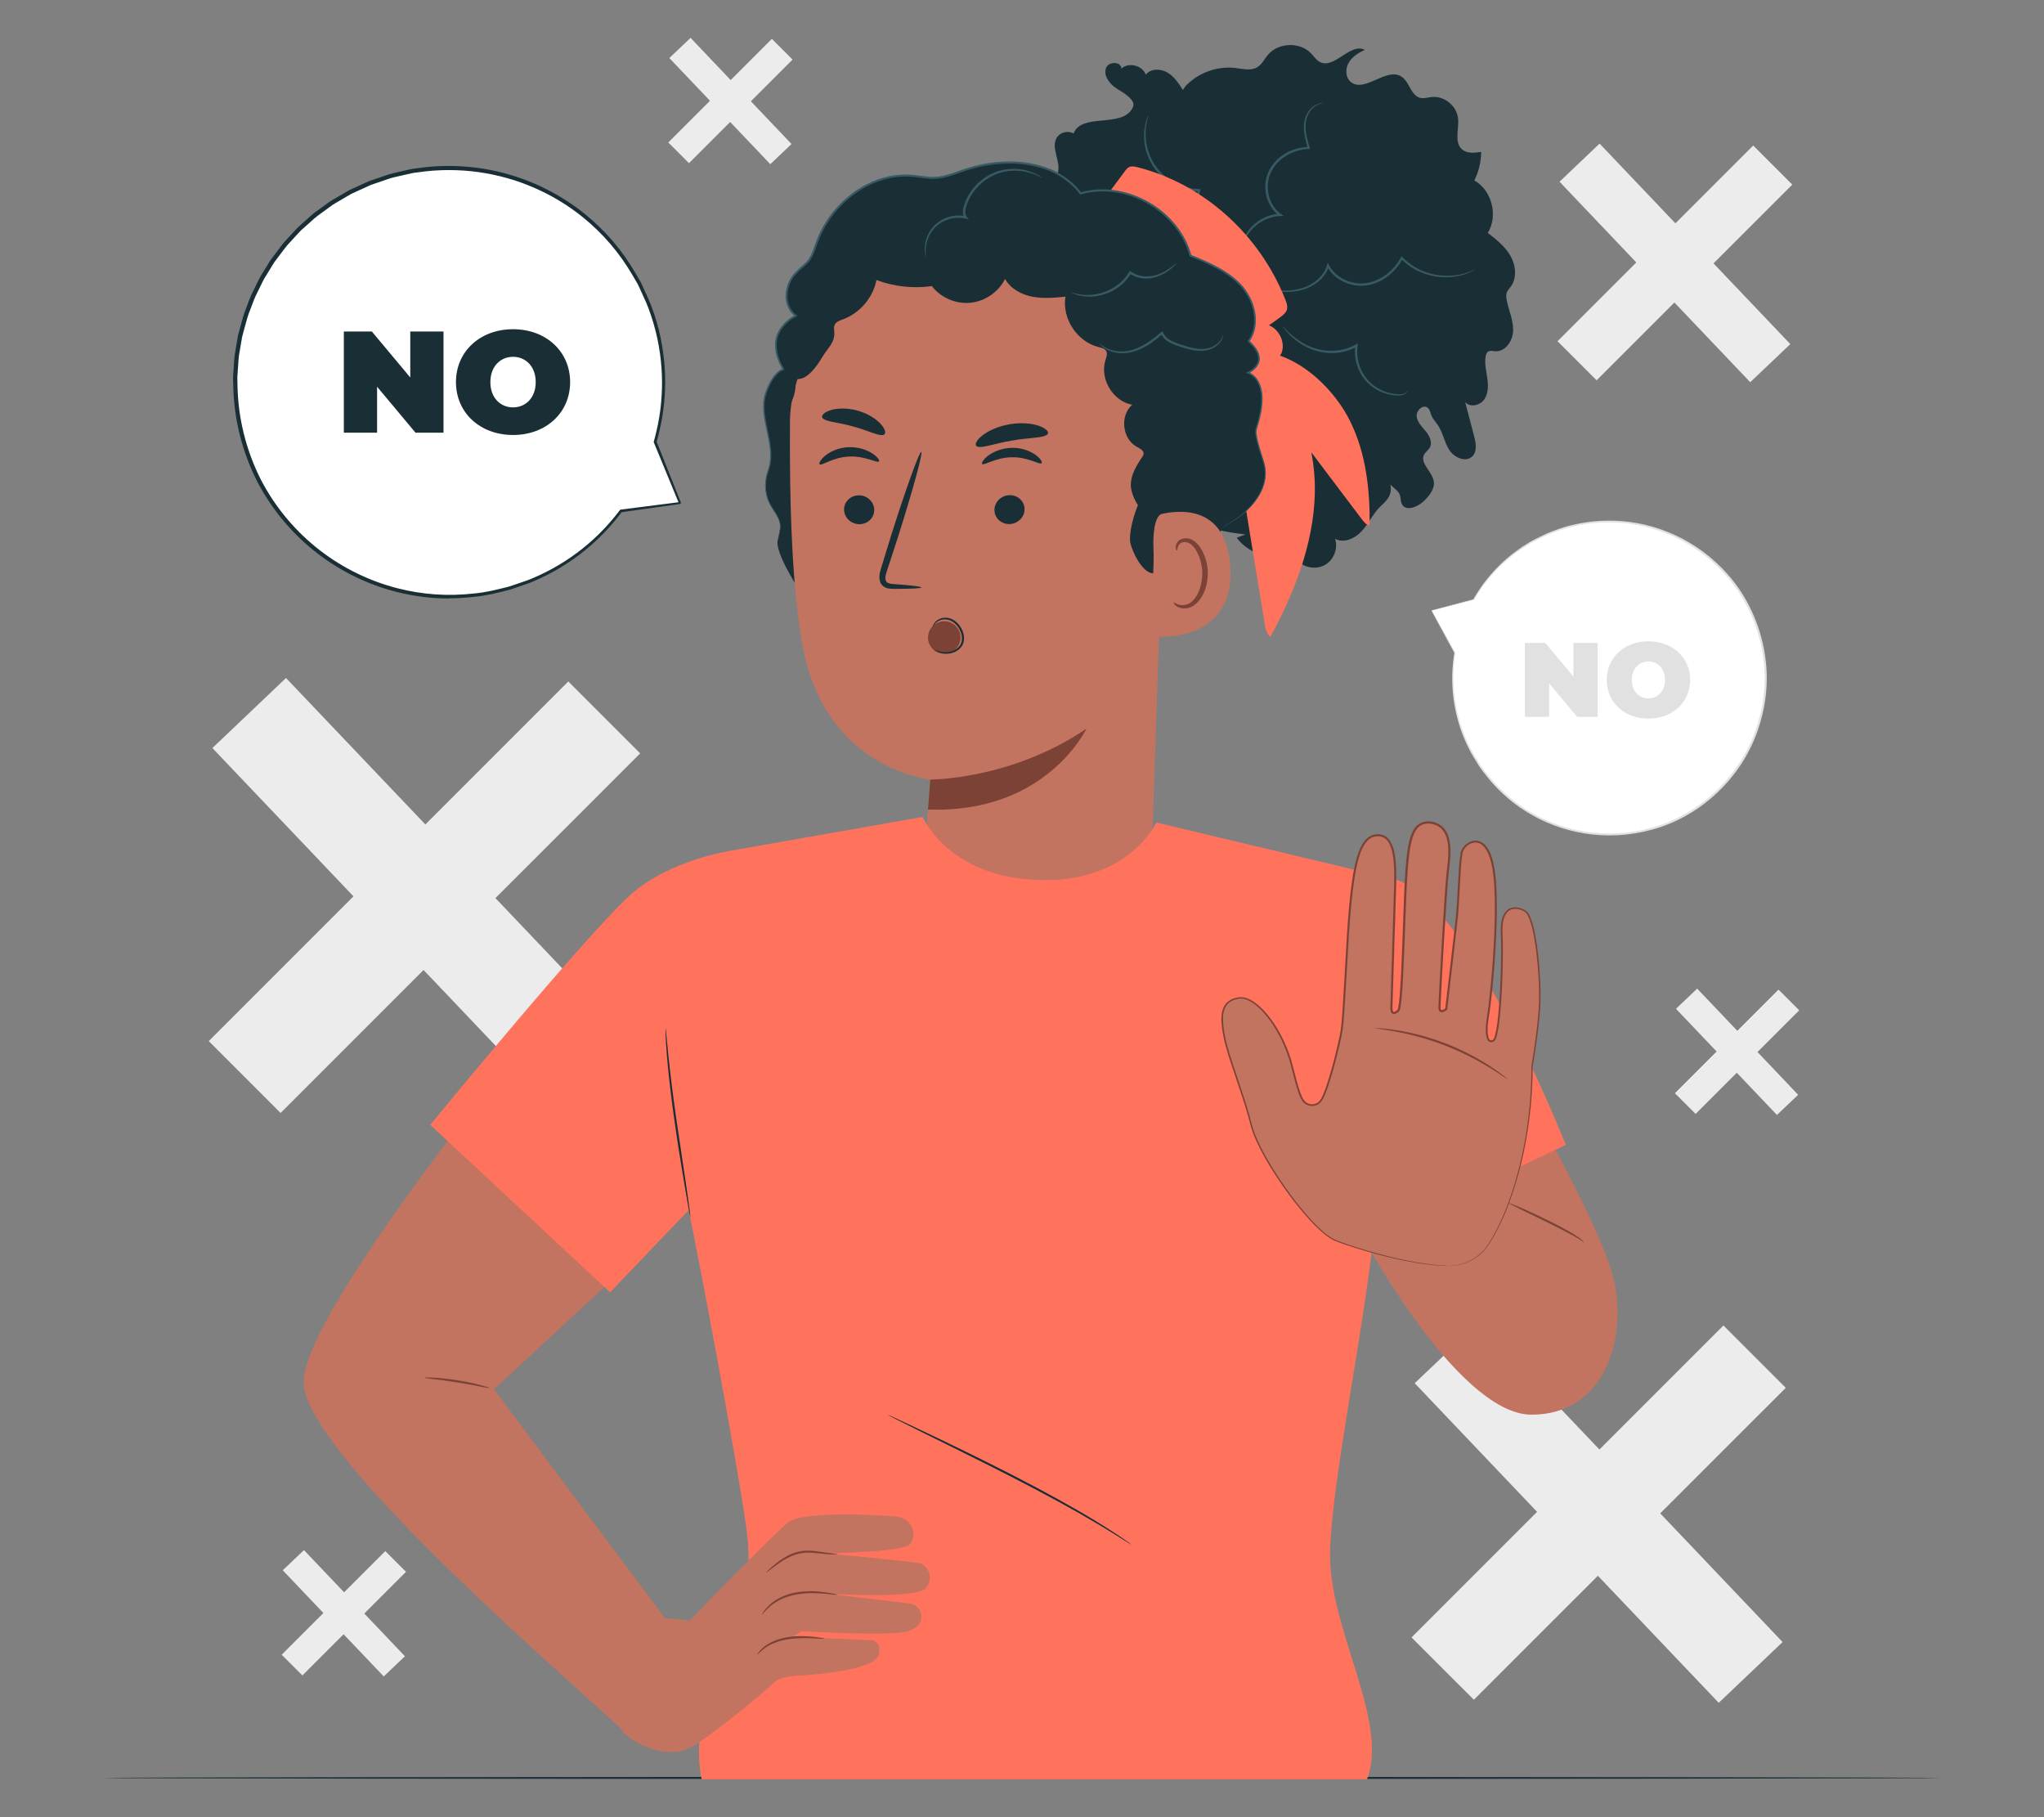<?xml version="1.0" encoding="UTF-8"?>
<svg id="Layer_2" data-name="Layer 2" xmlns="http://www.w3.org/2000/svg" viewBox="0 0 540 480">
  <rect x="0" y="0" width="540" height="480" fill="#808080" stroke="none"/>
  <defs>
    <style>
      .cls-1 {
        fill: #ff735d;
      }

      .cls-1, .cls-2, .cls-3, .cls-4, .cls-5, .cls-6, .cls-7, .cls-8, .cls-9 {
        stroke-width: 0px;
      }

      .cls-2 {
        fill: #375a64;
      }

      .cls-3 {
        fill: #e1e1e1;
      }

      .cls-4 {
        fill: #ececec;
      }

      .cls-5 {
        fill: none;
      }

      .cls-6 {
        fill: #1a2e35;
      }

      .cls-7 {
        fill: #fff;
      }

      .cls-8 {
        fill: #c27460;
      }

      .cls-9 {
        fill: #7c4235;
      }
    </style>
  </defs>
  <g id="Layer_2-2" data-name="Layer 2">
    <g>
      <g>
        <g>
          <g>
            <path class="cls-7" d="M378.19,161.26l11.13-2.87c3.68-6.42,9.13-11.92,16.11-15.71,20.07-10.88,45.17-3.41,56.06,16.69,10.9,20.1,3.46,45.21-16.61,56.09-20.07,10.88-45.17,3.41-56.06-16.69-4.55-8.39-5.89-17.66-4.46-26.39v.02s-6.16-11.14-6.16-11.14Z"/>
            <path class="cls-3" d="M378.19,161.26s.15.25.43.73c.28.5.68,1.2,1.21,2.13,1.06,1.88,2.61,4.64,4.62,8.22h-.21s0-.01,0-.01c.03-.06.1-.09.16-.06.05.02.08.08.07.13-.81,5.15-.92,12.21,1.73,19.96.66,1.92,1.5,3.87,2.53,5.82.5.98,1.14,1.9,1.71,2.88.31.48.57.99.92,1.45.35.46.7.92,1.06,1.39,2.82,3.73,6.48,7.23,10.92,10.01,4.43,2.78,9.64,4.83,15.28,5.73,5.63.91,11.69.67,17.58-.97,11.81-3.13,22.75-12.5,27.39-25.18,2.36-6.41,3.18-13.28,2.23-19.78-.87-6.5-3.28-12.61-6.75-17.76-3.51-5.13-8.07-9.27-13.05-12.21-4.98-2.95-10.37-4.72-15.61-5.41-5.25-.7-10.35-.33-14.94.78-2.32.49-4.46,1.33-6.51,2.12-1.99.95-3.94,1.81-5.66,2.93-6.97,4.34-11.32,9.88-13.89,14.31-.02.03-.04.05-.07.05-3.58.89-6.35,1.58-8.25,2.06-.94.23-1.65.41-2.16.53-.49.12-.75.17-.75.17,0,0,.23-.07.7-.2.49-.13,1.2-.32,2.11-.57,1.9-.51,4.69-1.25,8.28-2.21l-.07.05c2.54-4.48,6.88-10.1,13.89-14.51,1.73-1.14,3.69-2.01,5.7-2.98,2.07-.81,4.23-1.67,6.57-2.17,4.63-1.13,9.78-1.53,15.1-.83,5.31.68,10.76,2.46,15.81,5.44,5.05,2.97,9.67,7.15,13.24,12.34,3.52,5.21,5.97,11.4,6.86,17.99.96,6.59.13,13.55-2.26,20.05-4.71,12.85-15.8,22.35-27.77,25.5-5.97,1.65-12.11,1.89-17.81.96-5.71-.93-10.98-3.01-15.45-5.83-4.49-2.82-8.17-6.37-11.01-10.15-.36-.47-.71-.94-1.06-1.41-.35-.47-.62-.98-.92-1.47-.58-.99-1.22-1.92-1.72-2.91-1.03-1.96-1.87-3.94-2.53-5.88-2.64-7.83-2.48-14.94-1.62-20.11l.23.07v.02c-.04.06-.11.09-.16.06-.02-.01-.04-.03-.06-.05-1.98-3.64-3.5-6.44-4.53-8.36-.5-.93-.88-1.63-1.15-2.13-.25-.48-.37-.71-.37-.71Z"/>
          </g>
          <g>
            <path class="cls-3" d="M422.09,169.84v19.52h-5.41l-7.42-8.87v8.87h-6.41v-19.52h5.41l7.42,8.87v-8.87h6.41Z"/>
            <path class="cls-3" d="M424.48,179.6c0-5.91,4.66-10.21,11.02-10.21s11.02,4.3,11.02,10.21-4.66,10.21-11.02,10.21-11.02-4.29-11.02-10.21ZM439.88,179.6c0-3.04-1.95-4.88-4.38-4.88s-4.38,1.84-4.38,4.88,1.95,4.88,4.38,4.88,4.38-1.84,4.38-4.88Z"/>
          </g>
        </g>
        <polygon class="cls-4" points="471.78 366.59 455.31 350.12 422.55 382.88 390.62 349.32 373.75 365.37 406.08 399.35 372.91 432.52 389.38 448.98 422.14 416.23 454.07 449.79 470.94 433.74 438.61 399.75 471.78 366.59"/>
        <polygon class="cls-4" points="169.13 199 150.14 180.01 112.38 217.78 75.56 179.09 56.11 197.59 93.39 236.77 55.15 275 74.13 293.99 111.9 256.22 148.71 294.92 168.16 276.41 130.89 237.23 169.13 199"/>
        <polygon class="cls-4" points="473.5 48.77 463.17 38.44 442.62 58.99 422.59 37.93 412.01 48 432.29 69.32 411.48 90.13 421.81 100.46 442.36 79.91 462.39 100.96 472.98 90.89 452.69 69.57 473.5 48.77"/>
        <polygon class="cls-4" points="475.33 266.87 469.86 261.4 458.98 272.28 448.37 261.14 442.77 266.47 453.51 277.75 442.49 288.77 447.96 294.24 458.84 283.36 469.45 294.51 475.05 289.18 464.31 277.89 475.33 266.87"/>
        <polygon class="cls-4" points="107.26 415.19 101.79 409.72 90.91 420.6 80.3 409.45 74.7 414.78 85.44 426.07 74.42 437.09 79.89 442.56 90.77 431.68 101.38 442.82 106.98 437.49 96.24 426.21 107.26 415.19"/>
        <polygon class="cls-4" points="209.39 15.74 203.92 10.27 193.04 21.15 182.44 10 176.83 15.33 187.57 26.62 176.56 37.63 182.02 43.1 192.9 32.22 203.51 43.37 209.11 38.04 198.37 26.75 209.39 15.74"/>
        <path class="cls-6" d="M512.83,469.63c0,.16-108.73.28-242.82.28s-242.84-.13-242.84-.28,108.71-.28,242.84-.28,242.82.13,242.82.28Z"/>
        <g>
          <path class="cls-7" d="M179.64,132.89l-15.59,2.08c-6.06,8.12-14.36,14.71-24.47,18.71-29.06,11.5-61.95-2.76-73.47-31.86-11.52-29.1,2.7-62.01,31.76-73.52,29.06-11.5,61.95,2.76,73.47,31.86,4.81,12.15,5.12,24.96,1.75,36.61l.02-.03,6.54,16.15Z"/>
          <g>
            <path class="cls-6" d="M179.64,132.89s-.16-.36-.45-1.06c-.29-.71-.72-1.74-1.28-3.09-1.12-2.72-2.77-6.73-4.92-11.95l.21.02-.02.03c-.03.06-.11.08-.16.04-.05-.03-.07-.09-.05-.14.96-3.46,1.82-7.54,2.08-12.17.31-4.63,0-9.8-1.14-15.26-.59-2.73-1.41-5.52-2.48-8.33-.52-1.41-1.23-2.77-1.86-4.2-.34-.7-.62-1.44-1.01-2.12-.4-.68-.8-1.37-1.21-2.06-3.22-5.55-7.62-10.91-13.22-15.42-5.58-4.51-12.33-8.15-19.86-10.31-7.52-2.17-15.8-2.83-24.1-1.57-1.05.09-2.07.34-3.1.58-1.03.24-2.06.47-3.1.71-1.04.23-2.03.65-3.05.97-1.01.35-2.03.7-3.05,1.04-.98.45-1.97.9-2.95,1.35l-1.48.68-.74.34-.71.41c-.94.55-1.89,1.1-2.84,1.66-.47.28-.96.54-1.42.84l-1.34.98c-.89.65-1.79,1.3-2.69,1.96-.89.67-1.68,1.46-2.53,2.19l-1.25,1.12c-.43.37-.84.75-1.21,1.17-.76.83-1.53,1.66-2.29,2.49-.8.8-1.47,1.72-2.15,2.63-.68.91-1.37,1.82-2.06,2.73-.6.97-1.2,1.95-1.8,2.92l-.9,1.47c-.29.5-.52,1.03-.78,1.54-.52,1.05-1.03,2.1-1.54,3.15-.48,1.06-.84,2.17-1.26,3.25-.91,2.14-1.4,4.41-2.02,6.63-.17.55-.28,1.11-.36,1.68l-.29,1.69c-.16,1.13-.45,2.25-.51,3.38-.08,1.13-.16,2.27-.24,3.39-.03.56-.11,1.13-.09,1.69l.04,1.69c.12,9,2.4,17.71,6.28,25.29,3.94,7.56,9.47,13.94,15.77,18.76,6.3,4.83,13.35,8.12,20.37,9.92,7.03,1.81,14.03,2.14,20.46,1.38,3.23-.28,6.28-1.08,9.21-1.82,1.43-.48,2.84-.96,4.22-1.42,1.38-.46,2.68-1.06,3.96-1.64,5.08-2.37,9.36-5.29,12.86-8.29,3.51-3,6.23-6.1,8.37-8.92.02-.03.05-.04.08-.04,5.03-.64,8.91-1.14,11.56-1.47,1.32-.16,2.32-.29,3.01-.38.68-.08,1.04-.12,1.04-.12,0,0-.33.06-.99.15-.68.1-1.68.24-2.98.42-2.66.37-6.56.91-11.61,1.62l.08-.04c-2.12,2.84-4.84,5.97-8.35,9.01-3.5,3.04-7.8,6-12.9,8.4-1.28.59-2.59,1.19-3.98,1.66-1.39.47-2.81.95-4.25,1.45-2.95.75-6.01,1.57-9.27,1.86-6.47.78-13.53.46-20.63-1.35-7.09-1.8-14.2-5.1-20.57-9.97-6.36-4.85-11.96-11.28-15.94-18.92-3.92-7.65-6.23-16.45-6.36-25.54l-.05-1.71c-.01-.57.07-1.14.09-1.71.08-1.14.16-2.28.24-3.43.07-1.15.35-2.27.52-3.42l.29-1.71c.09-.57.19-1.14.37-1.7.63-2.23,1.12-4.53,2.04-6.69.43-1.09.79-2.21,1.28-3.29.52-1.06,1.04-2.12,1.56-3.18.26-.52.49-1.05.78-1.56l.91-1.48c.61-.99,1.21-1.97,1.82-2.95.69-.92,1.39-1.84,2.08-2.76.69-.92,1.36-1.84,2.17-2.66.77-.84,1.55-1.68,2.32-2.51.37-.43.79-.82,1.22-1.19l1.27-1.13c.86-.74,1.66-1.54,2.55-2.21.91-.66,1.81-1.32,2.72-1.98l1.35-.98c.47-.3.96-.57,1.43-.85.96-.56,1.92-1.12,2.87-1.67l.71-.42.75-.35,1.5-.68c1-.45,1.99-.91,2.98-1.36,1.03-.35,2.06-.7,3.08-1.05,1.03-.32,2.03-.75,3.08-.98,1.05-.24,2.09-.48,3.13-.72,1.04-.24,2.07-.5,3.13-.59,8.38-1.27,16.74-.59,24.32,1.61,7.59,2.19,14.4,5.88,20.02,10.44,5.63,4.56,10.05,9.98,13.29,15.57.41.7.81,1.39,1.21,2.08.4.69.68,1.44,1.01,2.14.62,1.44,1.34,2.81,1.86,4.23,1.07,2.83,1.89,5.65,2.47,8.4,1.13,5.5,1.42,10.71,1.09,15.36-.29,4.66-1.17,8.75-2.16,12.22l-.22-.09.02-.03c.03-.06.11-.08.16-.04.02.01.04.04.05.06,2.1,5.27,3.72,9.32,4.81,12.08.53,1.35.94,2.38,1.22,3.08.27.69.4,1.03.4,1.03Z"/>
            <path class="cls-6" d="M118.65,158.09c-4.7,0-9.37-.59-13.96-1.76-7.41-1.88-14.56-5.35-20.66-10.02-6.63-5.05-12.16-11.63-16.02-19.01-4.06-7.91-6.27-16.78-6.39-25.66l-.05-1.7c0-.38.02-.76.05-1.13.02-.2.03-.4.04-.6l.24-3.43c.04-.76.18-1.51.31-2.24.07-.4.15-.8.2-1.2l.29-1.72c.1-.7.22-1.24.37-1.73.16-.56.31-1.13.46-1.7.44-1.66.9-3.38,1.59-5.02.15-.38.29-.76.43-1.15.26-.71.53-1.44.85-2.14l1.56-3.19c.09-.18.18-.37.27-.55.17-.35.33-.69.52-1.02l2.73-4.44,2.25-2.99c.63-.84,1.28-1.71,2.04-2.47l2.31-2.51c.4-.47.85-.87,1.24-1.21l1.26-1.13c.3-.26.6-.53.89-.8.53-.49,1.09-.99,1.68-1.43l4.08-2.96c.32-.21.63-.39.95-.57.17-.1.34-.19.5-.29l3.59-2.09,5.26-2.4,3.11-1.06c.37-.12.73-.24,1.09-.37.65-.23,1.33-.47,2.02-.62l3.34-.77c.96-.23,1.95-.46,2.96-.54,8.09-1.23,16.54-.67,24.42,1.62,7.3,2.11,14.26,5.73,20.11,10.49,5.37,4.35,9.86,9.61,13.35,15.65l1.21,2.08c.26.46.48.94.68,1.41.11.25.22.51.34.75.23.52.46,1.02.69,1.51.41.89.84,1.82,1.18,2.74,1.06,2.79,1.89,5.63,2.48,8.43,1.08,5.26,1.45,10.45,1.09,15.43-.24,3.95-.94,7.91-2.12,12.11l5.99,15.05c.25.65.38.99.4,1.03,0,0,0,.02,0,.02h0s.01.07,0,.11c0,.03-.02.07-.03.1h0s0,0,0,0c-.02.03-.04.06-.08.08,0,0,0,0,0,0h0s-.06.03-.09.04h0s0,0,0,0c0,0-.02,0-.03,0-.04,0-.37.06-.99.15l-14.43,2.02c-2.52,3.36-5.24,6.28-8.3,8.92-3.9,3.39-8.27,6.23-12.96,8.44l-.14.06c-1.24.57-2.51,1.15-3.87,1.61l-4.25,1.45-.45.11c-2.84.73-5.77,1.48-8.89,1.76-2.25.27-4.51.4-6.76.4ZM118.6,44.92c-2.81,0-5.62.21-8.39.63-.97.08-1.94.31-2.87.53l-3.31.76c-.66.15-1.31.38-1.94.6-.36.13-.72.25-1.09.37l-3.04,1.04-5.16,2.36-3.52,2.06c-.17.1-.34.2-.51.3-.3.17-.6.35-.89.54l-4.02,2.93c-.56.42-1.1.91-1.62,1.39-.29.27-.59.53-.89.79l-1.25,1.11c-.37.32-.8.7-1.18,1.15l-2.3,2.5c-.73.74-1.37,1.58-1.98,2.4l-2.21,2.94-2.68,4.37c-.18.31-.34.64-.49.96-.09.19-.18.37-.27.56l-1.54,3.15c-.3.67-.56,1.38-.82,2.07-.14.39-.29.78-.44,1.16-.67,1.58-1.12,3.26-1.55,4.89-.15.57-.3,1.15-.46,1.72-.15.47-.26.98-.36,1.65l-.29,1.7c-.06.4-.13.8-.2,1.2-.13.7-.26,1.43-.3,2.15l-.24,3.4c-.01.2-.03.4-.04.6-.03.37-.06.71-.05,1.06l.04,1.69c.12,8.71,2.28,17.41,6.25,25.18,3.77,7.24,9.2,13.7,15.7,18.67,5.99,4.6,13,8.01,20.27,9.87,6.66,1.72,13.51,2.18,20.36,1.38,3.05-.27,5.93-1,8.72-1.7l.46-.12,4.2-1.42c1.31-.44,2.57-1.01,3.78-1.56l.15-.07c4.63-2.16,8.94-4.93,12.8-8.25,3.06-2.62,5.78-5.52,8.33-8.88.06-.08.15-.13.25-.15l14.57-1.85c.28-.04.51-.06.68-.08-.08-.18-.18-.42-.31-.73l-6.14-14.9c-.09-.1-.13-.24-.09-.37,1.17-4.22,1.85-8.18,2.07-12.12.33-4.91-.05-10.02-1.14-15.19-.59-2.76-1.42-5.55-2.47-8.29-.33-.9-.74-1.76-1.16-2.68-.23-.5-.47-1-.69-1.51-.12-.24-.23-.5-.34-.75-.2-.45-.41-.92-.66-1.35l-1.21-2.06c-3.44-5.92-7.87-11.09-13.15-15.35-5.76-4.66-12.6-8.21-19.77-10.26-5.04-1.45-10.33-2.19-15.6-2.19ZM108.02,45.37c-.27.06-.53.12-.79.18l-3.34.77c-.66.15-1.32.38-1.96.6-.36.13-.73.26-1.1.37l-3.07,1.05-5.21,2.38-3.56,2.08c-.17.1-.34.2-.51.3-.31.18-.62.36-.91.55l-4.06,2.95c-.56.43-1.11.92-1.64,1.4-.3.27-.59.54-.9.8l-1.26,1.13c-.37.32-.81.71-1.19,1.16l-2.32,2.52c-.74.74-1.38,1.6-1.99,2.42l-2.24,2.97-2.71,4.41c-.18.31-.34.65-.5.98-.09.19-.18.37-.27.56l-1.56,3.18c-.31.68-.57,1.4-.83,2.1-.14.39-.29.78-.44,1.17-.68,1.6-1.13,3.3-1.57,4.95-.15.57-.3,1.15-.47,1.72-.15.48-.26.99-.36,1.67l-.29,1.72c-.06.4-.13.81-.21,1.21-.13.71-.26,1.45-.31,2.17l-.24,3.43c-.01.2-.03.4-.04.61-.03.37-.06.72-.05,1.07l.05,1.7c.11,8.01,1.94,16.02,5.3,23.31-3.36-7.29-5.18-15.3-5.28-23.3l-.04-1.69c0-.38.02-.76.05-1.12.02-.2.03-.39.04-.59l.24-3.4c.04-.75.18-1.49.31-2.21.07-.4.15-.79.2-1.19l.29-1.7c.1-.69.22-1.22.37-1.72.16-.56.31-1.13.46-1.7.43-1.64.89-3.34,1.57-4.95.15-.37.29-.76.43-1.14.26-.7.52-1.42.84-2.11l1.55-3.16c.09-.18.18-.37.27-.55.16-.34.33-.68.52-1.01l2.7-4.4,2.22-2.95c.62-.83,1.27-1.7,2.02-2.45l2.28-2.48c.4-.46.84-.87,1.23-1.2l1.25-1.11c.3-.26.59-.52.88-.79.53-.48,1.08-.98,1.66-1.42l4.03-2.94c.31-.2.62-.38.93-.56.17-.1.34-.2.51-.3l3.55-2.07,5.21-2.38,3.08-1.05c.37-.11.72-.24,1.07-.37.65-.23,1.32-.46,2-.62l3.31-.76c.27-.06.54-.13.81-.19Z"/>
          </g>
          <g>
            <path class="cls-6" d="M117.17,87.57v26.72h-7.4l-10.15-12.14v12.14h-8.78v-26.72h7.4l10.15,12.14v-12.14h8.78Z"/>
            <path class="cls-6" d="M120.46,100.93c0-8.09,6.37-13.97,15.08-13.97s15.08,5.88,15.08,13.97-6.37,13.97-15.08,13.97-15.08-5.88-15.08-13.97ZM141.53,100.93c0-4.16-2.67-6.68-5.99-6.68s-5.99,2.52-5.99,6.68,2.67,6.68,5.99,6.68,5.99-2.52,5.99-6.68Z"/>
          </g>
        </g>
        <g>
          <g>
            <path class="cls-8" d="M177.45,235.41s-9.6,3.1-15.16,10.33c-5.56,7.23-83.72,100.03-82.05,120.05,1.67,20.02,74.67,81.77,84.83,91.83l12.2-28.06-46.77-62.6,54.04-50.05,10.01-48.38-17.09-33.13Z"/>
            <path class="cls-9" d="M112.14,363.91c0-.07.98-.09,2.57,0,1.58.09,3.76.3,6.15.68,2.39.38,4.52.86,6.05,1.26,1.53.41,2.46.73,2.44.8-.02.08-.98-.11-2.53-.41-1.55-.31-3.68-.72-6.05-1.09-2.37-.38-4.53-.65-6.09-.84-1.56-.19-2.53-.31-2.53-.39Z"/>
          </g>
          <g>
            <g>
              <path class="cls-6" d="M313.18,22.77c3.32-3.55,8.38-5.39,13.2-4.81,1.96.24,4.11.81,5.8-.22,1.21-.74,1.84-2.11,2.74-3.2,2.76-3.35,8.54-3.55,11.51-.38.73.78,1.33,1.73,2.28,2.22,3.84,1.98,8.02-5.22,11.84-3.21-1.67.77-3.31,1.79-4.24,3.38-.92,1.59-.89,3.85.5,5.05,3.6,3.12,9.43-3.95,13.43-1.37,2.16,1.39,2.48,5.04,4.98,5.63.97.23,1.96-.12,2.95-.23,3.31-.39,6.68,2.3,7.03,5.62.31,2.83-1.1,6.31,1.04,8.19,1.32,1.17,3.33.96,5.07.69-.02,2.6-.64,5.2-1.81,7.53,4.64,2.62,6.36,9.34,3.55,13.86,2.26,1.75,4.57,3.58,5.99,6.05,1.42,2.48,1.78,5.79.11,8.11-.38.53-.86,1-1.08,1.61-.24.66-.14,1.39,0,2.08.56,2.65,1.74,5.22,1.68,7.93-.06,2.71-2.06,5.7-4.76,5.48-.63-.05-1.33-.26-1.85.09-.4.26-.56.76-.64,1.23-.34,1.92.15,3.88.43,5.81.28,1.93.29,4.06-.84,5.64-1.13,1.59-3.79,2.15-5.01.64.79,3.01,1.58,6.03,2.37,9.04.47,1.79.85,3.96-.45,5.28-1.7,1.73-4.8.39-6.11-1.65-1.31-2.04-1.68-4.59-3.04-6.6-.56-.82-1.28-1.55-1.66-2.46-.3-.72-.4-1.59-1.01-2.09-1.22-.99-3.08.71-2.91,2.28.17,1.57,1.43,2.75,2.43,3.97s1.81,2.95,1.01,4.31c-.38.66-1.08,1.09-1.45,1.75-1.27,2.31,2.12,4.52,2.53,7.12.3,1.92-1.08,3.67-2.45,5.05-1.67,1.69-4.92,3.06-5.99.94-.37-.74-.25-1.63-.53-2.4-.33-.91-1.16-1.51-1.88-2.15-1.79-1.6-3.09-3.73-3.69-6.05,2.01,2.46,4.14,5.71,2.74,8.57-.59,1.19-1.69,2.03-2.61,2.99-1.8,1.89-2.91,4.34-4.68,6.26-1.77,1.91-4.69,3.23-6.98,1.97.81,2.5-.31,5.48-2.56,6.83-2.25,1.35-5.4.94-7.23-.94-.5-.52-.94-1.15-1.61-1.41-.72-.28-1.53-.07-2.29.07-4.57.86-9.56-1.1-12.31-4.85.78-.28,1.55-.56,2.33-.84-4.58-.57-9.35-1.2-13.18-3.79-3.82-2.58-6.32-7.76-4.37-11.94.85-1.81,2.48-3.67,1.72-5.53-.52-1.28-1.97-1.86-3.27-2.31-5.45-1.88-10.91-3.76-16.36-5.65-2.65-.91-5.44-1.92-7.21-4.09-1.77-2.17-1.95-5.89.37-7.45-1.27-2.51-3.27-4.65-5.7-6.09-2.72-1.61-5.89-2.33-8.69-3.81-2.79-1.49-5.35-4.19-5.17-7.35.18-3.16,4.52-5.63,6.71-3.34-.46-4.76-8.94-5-9.7-9.72-.61-3.83,4.28-5.86,6.79-8.82-.52-1.33-1.89-2.17-2.46-3.49-1.18-2.75,1.67-5.53,4.37-6.84,2.7-1.31,5.99-2.63,6.63-5.56.65-3-1.94-6.37-.36-9,.87-1.46,2.99-2,4.45-1.14,2.14-5.5,12.5-1.43,15.47-6.53.24-.4.41-.87.34-1.33-.05-.4-.28-.76-.53-1.07-1.2-1.5-3.05-2.29-4.57-3.45-1.52-1.16-2.81-3.12-2.13-4.92.67-1.79,4.07-1.76,4.04.16,1.93-1.75,5.55-.87,6.46,1.58,1.31-1.61,3.91-1.61,5.7-.56,1.8,1.05,2.98,2.87,4.1,4.62"/>
              <path class="cls-2" d="M349.58,27.28s-.36.03-1,.23c-.62.2-1.51.67-2.28,1.65-.77.96-1.38,2.39-1.38,4.13-.04,1.73.47,3.65,1.1,5.73l.1.34h-.36c-2.38.06-5.02.88-7.2,2.63-2.18,1.72-3.75,4.54-3.62,7.62.05,2.8,1.4,5.45,3.45,6.89l.74.52-.91.04c-3.27.15-6.12,1.85-7.84,3.95-1.77,2.12-2.35,4.63-2.36,6.64-.01,2.04.52,3.62.96,4.64.46,1.02.82,1.52.77,1.55-.02.01-.11-.11-.29-.35-.18-.24-.41-.61-.67-1.12-.51-1.01-1.11-2.62-1.16-4.72-.05-2.08.51-4.72,2.34-6.98,1.78-2.23,4.75-4.06,8.22-4.23l-.16.56c-2.24-1.55-3.68-4.4-3.74-7.38-.06-1.62.3-3.23,1.01-4.63.7-1.4,1.72-2.57,2.86-3.49,2.31-1.83,5.08-2.66,7.58-2.68l-.25.34c-.6-2.09-1.09-4.08-1.02-5.89.03-1.81.74-3.34,1.58-4.31.84-1,1.81-1.45,2.47-1.61.33-.08.6-.11.77-.1.18,0,.27,0,.27.02Z"/>
              <path class="cls-2" d="M389.77,71.14s-.11.09-.33.22c-.23.12-.56.34-1.03.54-.92.42-2.34.93-4.21,1.19-1.86.25-4.19.25-6.69-.45-2.5-.65-5.18-2.04-7.39-4.29l.48-.06c-1.7,3.21-4.94,6.25-9.18,7.03-4.48.82-9.07-1.47-10.84-5.05l.55-.05c-.45,1.5-1.33,2.76-2.36,3.73-1.03.97-2.2,1.66-3.37,2.15-2.35.96-4.61,1.06-6.41,1.02-1.81-.06-3.23-.29-4.19-.45-.96-.17-1.48-.29-1.47-.32,0-.03.53.02,1.5.13.97.1,2.38.27,4.17.28,1.77,0,3.97-.16,6.21-1.11,2.19-.94,4.52-2.78,5.35-5.58l.21-.72.34.67c1.65,3.3,5.99,5.46,10.2,4.69,3.99-.73,7.11-3.62,8.77-6.69l.19-.36.28.3c2.1,2.18,4.67,3.56,7.09,4.22,2.42.71,4.69.76,6.51.57,3.69-.42,5.57-1.73,5.62-1.59Z"/>
              <path class="cls-2" d="M371.8,103.36s-.02.17-.23.4c-.2.23-.6.48-1.17.6-1.13.21-2.79.12-4.72-.53-1.9-.65-4.06-1.99-5.62-4.21-1.55-2.19-2.45-5.23-2.01-8.33v-.07s.48.32.48.32c-2.71,1.55-5.78,1.94-8.42,1.62-2.67-.31-4.91-1.34-6.58-2.43-1.68-1.1-2.83-2.26-3.56-3.1-.73-.85-1.05-1.37-1.02-1.39.1-.11,1.49,2.02,4.82,4.11,1.66,1.02,3.84,1.97,6.4,2.23,2.54.28,5.47-.12,8.03-1.59l.55-.32-.08.64v.06c-.42,2.92.4,5.81,1.85,7.91,1.45,2.12,3.48,3.44,5.29,4.12,1.82.68,3.46.83,4.52.71,1.1-.14,1.41-.8,1.44-.75Z"/>
              <path class="cls-2" d="M303.36,30.49c.16.02-1.03,2.46-.61,6.55.22,2.01.91,4.4,2.42,6.62,1.5,2.2,3.85,4.17,6.73,5.3,1.62.63,3.3.95,4.9.99h.39s-.1.39-.1.39c-.62,2.42-.67,4.79-.41,6.87.28,2.09.85,3.89,1.49,5.31.32.71.64,1.35.97,1.84.33.49.77.79,1.16.8.4.02.7-.15.84-.3.14-.16.16-.28.19-.28.01,0,.03.14-.1.34-.13.2-.45.44-.93.45-.49.03-1.03-.32-1.41-.83-.38-.52-.72-1.14-1.08-1.86-.71-1.43-1.34-3.26-1.66-5.4-.31-2.14-.28-4.59.34-7.1l.3.39c-1.68-.03-3.44-.36-5.12-1.02-3-1.18-5.44-3.24-6.99-5.56-1.54-2.34-2.21-4.83-2.38-6.91-.18-2.09.13-3.79.42-4.91.16-.56.31-.99.43-1.27.12-.28.19-.43.21-.42Z"/>
            </g>
            <path class="cls-1" d="M356.76,111.39c-3.63-7.38-10.68-14.66-18.59-17.45.16-.25.31-.5.42-.77.31-.77.36-1.63.25-2.46-.23-1.67-1.15-3.24-2.53-4.21-.34-.24-.7-.43-1.08-.59,1.12-.74,2.22-1.51,3.28-2.34.62-.48,1.26-1.03,1.48-1.8.24-.83-.06-1.7-.37-2.5-6.75-17.31-21.77-30.77-39.2-35.12-.7-.17-1.46-.33-2.12-.01-.49.23-.83.69-1.16,1.14-1.26,1.69-2.52,3.38-3.77,5.07l34.56,36.73c-.45.69-.79,1.47-1.04,2.25-.33,1.04-.53,2.15-.37,3.23.32,2.12,2.11,3.85,4.19,4.37-2.31,8.12-3.31,16.62-2.91,25.05.28,5.97,1.25,11.87,2.22,17.77,1.38,8.39,2.75,16.78,4.13,25.17.2,1.21.48,2.56,1.5,3.26,6.33-11.68,11.35-24.44,11.71-37.72.1-3.54-.22-7.27-.91-10.99.84,1.14,1.69,2.28,2.55,3.41,3.61,4.78,7.23,9.56,10.84,14.35.52.69,1.14,1.44,2,1.54.11-9.37-.95-18.97-5.09-27.38Z"/>
            <path class="cls-6" d="M203.49,122.21c.92-6.08-3.19-12.74-1.12-18.53,2.03-5.67,4.57-6.14,4.57-6.14-5.94-10.01,3.3-14.13,3.3-14.13,0,0-3.47-2.34-2.16-7.42,1.04-4.05,4.33-5.39,5.66-7.27,1.01-1.44,1.49-3.17,2.1-4.81,3.79-10.31,14.25-18.45,25.19-17.47,1.99.18,3.96.64,5.96.56,2.72-.11,5.29-1.21,7.86-2.09,10.55-3.59,23.96-2.74,30.64,6.18,11.89-3.44,25.84,4.46,29.01,16.43,4.89,2,9.96,4.13,13.48,8.06,3.52,3.94,4.99,10.26,1.89,14.54,6.26,5.62-.18,8.33-.18,8.33,0,0,6.54,1.67,2.2,14.82-.3.9-.09,2.59,1.89,8.58,2.14,6.45-2.67,12.59-8.51,16.07-.87.52-1.87.93-2.46,1.76-.69.97-.65,2.26-.71,3.45-.36,7.17-5.8,13.8-12.76,15.54l-92.92,3.31c-3.19-1.82-11.58-15.34-11-18.97.23-1.48.84-2.94.68-4.43-.2-1.97-1.66-3.54-2.6-5.28-1.22-2.26-1.57-4.97-.99-7.46.29-1.22.79-2.39.98-3.63Z"/>
            <g>
              <path class="cls-8" d="M305.89,114.38c-.46-16.45-11.61-34.88-28.3-42.19-10.52-4.61-18.55-4.28-23.99-4.67-12.19-.87-21.7,5.57-21.7,5.57-5.07,1.43-23.06,19.45-23.2,38.13-.16,20.76.47,46.1,3.77,61.4,6.65,30.76,33.3,33.29,33.3,33.29,0-.05-1.79,23.42-1.79,23.42l34.12,21.33,26.22-26.4,2.52-75.39-.95-34.49Z"/>
              <path class="cls-9" d="M245.77,205.91s21.26.14,41.25-13.43c0,0-10.64,22.53-41.86,21.35l.61-7.91Z"/>
            </g>
            <path class="cls-6" d="M243.41,155.17c0-.24-2.68-.56-7.03-.87-1.1-.05-2.15-.21-2.37-.95-.3-.78.09-1.98.55-3.28.88-2.7,1.8-5.54,2.77-8.51,3.83-12.1,6.55-22.04,6.06-22.18-.49-.15-4,9.54-7.83,21.64-.92,2.98-1.8,5.83-2.63,8.55-.35,1.27-.98,2.71-.33,4.32.34.8,1.18,1.35,1.89,1.5.71.18,1.33.15,1.87.16,4.35,0,7.05-.14,7.05-.38Z"/>
            <g>
              <path class="cls-6" d="M223,134.61c.02,2.11,1.82,3.83,4.02,3.85,2.2.02,3.96-1.67,3.94-3.77-.02-2.11-1.82-3.83-4.02-3.85-2.2-.02-3.97,1.67-3.95,3.78Z"/>
              <path class="cls-6" d="M216.54,122.65c.52.5,3.43-1.87,7.72-2.05,4.28-.24,7.52,1.82,7.96,1.28.22-.24-.33-1.16-1.74-2.09-1.39-.93-3.74-1.79-6.4-1.66-2.67.13-4.87,1.22-6.12,2.28-1.27,1.07-1.68,2.03-1.42,2.25Z"/>
              <path class="cls-6" d="M217.22,110.26c.56,1.19,4.17,1.22,8.16,2.39,4.03,1.04,7.17,2.85,8.24,2.11.48-.37.24-1.46-.97-2.79-1.19-1.32-3.4-2.77-6.16-3.53-2.76-.75-5.39-.63-7.06-.09-1.7.53-2.45,1.35-2.22,1.92Z"/>
            </g>
            <g>
              <path class="cls-6" d="M270.67,134.33c.11,2.1-1.58,3.93-3.77,4.09-2.19.16-4.06-1.42-4.17-3.52-.11-2.1,1.58-3.93,3.77-4.09,2.2-.16,4.07,1.42,4.18,3.52Z"/>
              <path class="cls-6" d="M275.17,122.34c-.48.53-3.54-1.65-7.83-1.56-4.28.03-7.39,2.29-7.87,1.77-.23-.23.25-1.18,1.61-2.2,1.33-1.02,3.62-2.02,6.29-2.06,2.67-.03,4.94.91,6.25,1.89,1.34.99,1.8,1.92,1.56,2.16Z"/>
              <path class="cls-6" d="M276.79,114.63c-.79,1.14-4.8.89-9.39,1.74-4.62.72-8.35,2.29-9.43,1.46-.49-.41-.06-1.49,1.46-2.72,1.5-1.23,4.15-2.51,7.32-3.05,3.17-.53,6.07-.2,7.85.47,1.81.67,2.54,1.55,2.2,2.1Z"/>
            </g>
            <path class="cls-6" d="M212.95,83.97c2.36-4.8,2.65-7.27,6.53-10.94,3.25-3.07,7.18-5.31,11.12-7.41,10.38-5.5,22.02-10.3,33.58-8.23,6.21,1.11,11.89,4.13,17.42,7.16,4.24,2.33,8.5,4.71,12.1,7.93,3.16,2.82,5.76,6.23,8.07,9.79,5.51,8.47,9.57,18.04,10.71,28.08,1.14,10.04,9.16,18.61,3.62,27.07-.43.65-10.65,14.01-11.43,14.01-3.12,0-6.05-6.8-6.13-8.64-.17-4.04,2.09-9.36,2.09-9.36,0,0-1.93-2.84-1.88-5.46.05-2.62,1.49-5,2.95-7.17.19-.29.39-.59.42-.93.07-.9-.97-1.4-1.76-1.83-3.87-2.06-4.57-8.25-1.25-11.12-5.1-.94-8.64-6.87-7.06-11.81.25-.78.6-1.66.2-2.38-.39-.69-1.27-.87-2.03-1.06-5.66-1.41-9.7-7.55-8.74-13.31-2.93.29-5.91.57-8.8,0-2.89-.57-5.73-2.12-7.15-4.69-1.72,3.46-5.3,5.92-9.15,6.3-3.85.38-7.84-1.34-10.2-4.4-4.91.69-9.99.14-14.63-1.6-.91,4.64-4.36,8.71-8.8,10.36-.86.32-1.85.64-2.24,1.48-.24.53-.17,1.15-.12,1.73.29,2.95-1.67,4.3-3.19,6.84-1.52,2.54-4.2,6.35-7.08,5.66.54,5.02-1.99,8.8-6.12,11.71v-3.49c7.17-4.28,5.53-17.38,8.93-24.31Z"/>
            <path class="cls-2" d="M275.3,46.96s-.58-.29-1.63-.74c-1.05-.44-2.65-.98-4.68-1.1-2.02-.14-4.51.16-6.9,1.38-2.38,1.21-4.65,3.3-6.03,6.07-.4.79-.73,1.63-.93,2.45-.19.81-.18,1.66.27,2.22l.55.69-.87-.2c-2.38-.54-4.77.04-6.5,1.12-1.76,1.09-2.83,2.69-3.38,4.1-.56,1.43-.65,2.69-.64,3.53.02.85.11,1.31.06,1.32-.02,0-.06-.11-.11-.33-.06-.22-.12-.55-.16-.98-.08-.86-.05-2.17.48-3.68.53-1.5,1.61-3.23,3.47-4.42,1.82-1.19,4.36-1.84,6.93-1.27l-.31.5c-.63-.8-.6-1.86-.4-2.75.22-.91.55-1.75.97-2.6,1.45-2.9,3.84-5.08,6.34-6.31,2.52-1.24,5.12-1.5,7.2-1.3,2.1.19,3.71.81,4.75,1.33.52.26.91.49,1.16.67.25.18.38.27.37.29Z"/>
            <path class="cls-2" d="M310.92,69.45s-.21.32-.7.8c-.49.47-1.24,1.13-2.31,1.79-1.06.64-2.46,1.3-4.16,1.49-1.67.19-3.68-.09-5.34-1.31l.46-.1c-.19.29-.38.59-.57.9-.21.29-.45.58-.68.87-1.47,1.69-3.31,2.89-5.11,3.57-1.8.7-3.56.94-5.01.9-1.46-.04-2.61-.33-3.37-.58-.76-.29-1.15-.5-1.14-.53.04-.13,1.68.69,4.51.67,1.4-.02,3.08-.3,4.79-.99,1.72-.68,3.45-1.84,4.85-3.44.22-.28.44-.54.64-.82.19-.29.37-.57.55-.85l.19-.3.27.2c1.48,1.11,3.33,1.4,4.9,1.26,1.59-.14,2.95-.72,4-1.29,2.1-1.2,3.15-2.31,3.22-2.22Z"/>
            <path class="cls-2" d="M323.13,88.49s.01.14-.03.39c-.06.25-.16.62-.42,1.05-.48.86-1.58,1.93-3.29,2.45-1.72.55-3.89.31-6.08-.34-1.1-.33-2.24-.66-3.41-1.14-1.14-.49-2.4-1.21-3.06-2.51-.05-.11-.1-.23-.15-.33l.51.13c-1.95,1.7-3.98,3.2-6.08,4.1-2.08.93-4.21,1.17-5.91.93-1.71-.23-3-.88-3.75-1.47-.38-.29-.65-.55-.81-.74-.16-.19-.24-.3-.22-.31.04-.04.39.35,1.17.85.77.51,2.02,1.06,3.66,1.23,1.64.18,3.63-.09,5.62-1.02,2-.9,3.96-2.36,5.9-4.05l.32-.28.18.41c.04.09.08.18.13.28.54,1.08,1.65,1.75,2.74,2.22,1.1.47,2.26.82,3.33,1.15,2.14.66,4.18.92,5.79.47,1.62-.43,2.69-1.38,3.2-2.14.53-.77.59-1.33.66-1.31Z"/>
            <g>
              <path class="cls-8" d="M304.73,144.64c-.12-2.31.03-8.43,2.29-8.92,6.04-1.29,17.05-1.41,18.01,14.07,1.31,21.15-21.69,18.6-21.77,18-.06-.47,1.88-15.17,1.46-23.15Z"/>
              <path class="cls-9" d="M310.13,159.15c.09-.07.38.24,1.02.48.63.24,1.68.37,2.76-.11,2.18-.96,3.84-4.62,3.71-8.44-.06-1.93-.58-3.74-1.36-5.21-.74-1.51-1.81-2.53-2.95-2.66-1.13-.19-1.89.53-2.11,1.14-.25.61-.09,1.02-.2,1.07-.06.06-.48-.33-.36-1.21.06-.43.28-.94.75-1.38.48-.44,1.21-.7,2-.66,1.64.01,3.2,1.42,4.05,3.04.94,1.62,1.57,3.65,1.64,5.82.13,4.27-1.81,8.39-4.81,9.47-1.46.48-2.73.11-3.4-.35-.69-.48-.83-.95-.76-.99Z"/>
            </g>
            <g>
              <circle class="cls-9" cx="249.46" cy="168.4" r="4.3"/>
              <path class="cls-6" d="M246.82,171.64c.04-.13,1.13.57,3.05.64.94,0,2.08-.27,3.04-1.06.48-.4.89-.88,1.07-1.51.19-.62.19-1.33.05-2.02-.3-1.39-1.14-2.59-2.13-3.31-1-.73-2.17-.91-3.07-.68-.92.21-1.54.71-1.88,1.11-.34.41-.44.7-.49.68-.03,0,0-.33.31-.81.31-.47.95-1.08,1.95-1.37.98-.32,2.35-.16,3.47.64,1.12.78,2.04,2.07,2.38,3.62.16.77.16,1.57-.07,2.3-.23.74-.75,1.33-1.27,1.74-1.08.86-2.37,1.11-3.38,1.05-1.02-.07-1.79-.36-2.3-.59-.5-.24-.76-.42-.74-.45Z"/>
            </g>
          </g>
          <g>
            <path class="cls-8" d="M406.8,296.06c1.12,1.94,16.29,29.23,19.35,41.18,3.94,15.38-1.69,36.44-21.55,36.44-18.45,0-42.22-42.87-42.22-42.87l-8.21-14.59,20.52-79.21s8.56,4.36,16.46,24.8c3.96,10.25,15.66,34.26,15.66,34.26Z"/>
            <path class="cls-9" d="M398.58,317.77c.03-.07,1.21.38,3.09,1.19,1.87.81,4.44,1.98,7.24,3.36,2.8,1.38,5.29,2.71,7.03,3.8.87.54,1.55,1.03,1.99,1.41.44.39.6.69.58.69-.05.03-.26-.2-.71-.52-.46-.32-1.16-.74-2.05-1.24-1.78-.99-4.29-2.26-7.08-3.63-2.71-1.33-5.17-2.53-7.16-3.5-1.83-.9-2.95-1.48-2.92-1.55Z"/>
          </g>
          <g>
            <path class="cls-1" d="M351.38,409.85c.52-19.23,9.16-59.67,11.42-83.33l50.85-24.1s-24.75-63.14-44.75-70.05l-63.41-15.11s-7.54,16.76-32.91,15.11c-22.52-1.46-28.8-16.58-28.8-16.58l-50.7,8.91c-.15.03-.33.06-.55.1l-.67.12s0,0,0,.01c-4.37.86-16.04,3.68-24.4,10.66-10.65,8.89-53.8,61.53-53.8,61.53l47.52,44.24,20.76-21.73c2.47,11.75,12.47,64.49,15.17,83.53,1.2,8.52,1.09,17.96-2.74,25.67-4.74,9.55-11.99,26.94-8.99,41.17h175.76c5.96-15.49-10.29-39.92-9.74-60.15Z"/>
            <path class="cls-6" d="M175.82,271.57s.05.17.09.51c.04.4.09.88.15,1.46.13,1.36.31,3.17.53,5.37.47,4.53,1.23,10.77,2.23,17.65,1.02,6.83,1.94,13.02,2.62,17.6.33,2.25.58,4.08.74,5.35.07.58.12,1.06.17,1.46.03.33.04.51.02.51-.02,0-.06-.17-.13-.5-.07-.39-.16-.87-.27-1.44-.23-1.34-.54-3.14-.92-5.32-.76-4.49-1.8-10.7-2.78-17.59-1-6.88-1.7-13.14-2.07-17.69-.18-2.27-.3-4.11-.35-5.39-.02-.58-.03-1.07-.04-1.47,0-.34,0-.51.02-.51Z"/>
            <path class="cls-6" d="M234.45,373.68s.25.08.69.27c.5.23,1.14.52,1.94.88,1.73.82,4.14,1.95,7.08,3.33,5.96,2.84,14.2,6.79,23.17,11.38,8.98,4.6,16.96,9.04,22.59,12.51,1.41.86,2.68,1.65,3.78,2.37,1.1.71,2.05,1.33,2.81,1.86.72.5,1.3.91,1.74,1.22.4.28.6.44.59.46-.01.02-.23-.11-.65-.36-.46-.29-1.06-.66-1.8-1.13-.77-.5-1.74-1.09-2.86-1.78-1.11-.69-2.39-1.47-3.81-2.3-5.67-3.38-13.67-7.76-22.64-12.35-8.97-4.59-17.17-8.59-23.09-11.53-2.91-1.45-5.29-2.64-7-3.49-.78-.4-1.41-.73-1.89-.98-.43-.23-.65-.36-.64-.38Z"/>
          </g>
          <g>
            <path class="cls-8" d="M175.43,427.35l6.76.68s21.77-22.39,25.99-25.88c4.23-3.48,28.55-1.6,28.55-1.6,4.98.72,5.47,5.47,3.48,7.46s-21.91,2.31-21.91,2.31c0,0,23.36,2.17,24.95,2.66,1.28.39,3.73,3.16,1.5,6.39-2.24,3.23-26.42,1.57-26.42,1.57l22.01,2.61c3.03.36,4.21,4.23,1.82,6.13-.48.38-1.1.74-1.9,1.08-3.8,1.64-28.43.1-28.43.1l-2.43,1.51,20.76.89c1.28.06,2.27,1.16,2.17,2.44l-.07.89c0,4.97-20.64,5.97-20.64,5.97,0,0-5.47.12-6.96,1.74-1.33,1.45-16.75,14.35-22.2,17.3-6.31,3.41-15.42-1.15-18.16-4.39l11.13-29.89Z"/>
            <path class="cls-9" d="M202.37,415.43s.17-.24.54-.61c.38-.36.91-.9,1.64-1.48.71-.6,1.61-1.28,2.67-1.92,1.05-.67,2.33-1.23,3.74-1.57,1.42-.33,2.83-.31,4.06-.18,1.24.13,2.32.33,3.24.45,1.83.26,2.98.3,2.98.39,0,.06-1.16.17-3.02,0-1.85-.11-4.42-.74-7.13-.12-2.7.64-4.82,2.18-6.3,3.25-1.48,1.1-2.36,1.85-2.42,1.78Z"/>
            <path class="cls-9" d="M201.24,426.57s.1-.3.42-.77c.32-.46.82-1.11,1.56-1.8,1.45-1.41,3.99-2.83,7.04-3.36,3.04-.55,5.85-.32,7.82-.04,1.98.29,3.18.63,3.15.55.03.24-1.25.02-3.2-.16-1.96-.17-4.72-.34-7.67.2-2.96.52-5.41,1.82-6.88,3.11-1.49,1.27-2.16,2.33-2.25,2.27Z"/>
            <path class="cls-9" d="M200.03,437.09s.1-.26.39-.65c.3-.39.78-.92,1.47-1.47,1.37-1.12,3.67-2.15,6.32-2.54,2.65-.41,5.08-.25,6.81-.07.86.1,1.56.21,2.03.29.48.08.73.12.73.11.02.44-4.3-.51-9.48.23-2.58.38-4.79,1.3-6.17,2.3-1.39.98-2.02,1.87-2.1,1.81Z"/>
          </g>
          <path class="cls-2" d="M322.81,139.68s.13-.27.56-.63c.42-.39,1.18-.75,2.1-1.33,1.8-1.17,4.55-3.05,6.79-6.54.53-.88,1.04-1.85,1.37-2.94.35-1.08.57-2.27.5-3.52-.03-1.25-.35-2.5-.82-3.8-.43-1.3-.85-2.66-1.23-4.09-.18-.72-.36-1.45-.44-2.23-.04-.39-.06-.79.03-1.2.11-.38.22-.75.33-1.14.22-.75.46-1.51.61-2.3.09-.39.17-.79.26-1.19.06-.4.11-.81.17-1.22.18-1.63.24-3.37-.22-5.03-.2-.84-.6-1.63-1.12-2.33-.52-.68-1.25-1.28-2.06-1.54l-.51-.17.48-.23c1.38-.65,2.85-1.95,2.78-3.65-.11-1.67-1.34-3.14-2.66-4.33l-.15-.14.12-.16c1.37-1.89,1.87-4.4,1.54-6.84-.32-2.45-1.37-4.87-3-6.89-1.65-2.02-3.83-3.65-6.21-4.99-2.38-1.35-4.97-2.43-7.62-3.5l-.12-.05-.03-.13c-1.45-5.46-5.38-10.4-10.62-13.51-5.2-3.12-11.86-4.5-18.07-2.72l-.18.05-.12-.15c-1.97-2.6-4.72-4.68-7.85-6.03-3.16-1.3-6.63-1.94-10.14-2.01-3.8-.03-7.58.48-11.14,1.59-1.79.51-3.52,1.25-5.32,1.77-1.79.55-3.71.84-5.57.65-1.86-.14-3.64-.57-5.43-.56-.89-.08-1.78.04-2.67.08-.88.13-1.76.22-2.62.45-3.44.81-6.63,2.4-9.33,4.51-2.72,2.09-5.02,4.64-6.74,7.48l-.64,1.06-.56,1.1c-.4.72-.68,1.49-1,2.24-.61,1.5-1.02,3.1-1.84,4.55-.79,1.52-2.23,2.42-3.32,3.49-1.14,1.05-2.05,2.29-2.55,3.71-.46,1.41-.68,2.93-.35,4.35.3,1.4,1.1,2.72,2.19,3.55l.31.24-.35.17c-2.57,1.28-4.6,3.63-5.05,6.3-.22,1.34-.05,2.68.27,3.95.2.62.44,1.24.67,1.84.3.58.6,1.15.89,1.72l.12.23-.26.08c-.79.24-1.5.91-2.06,1.58-.57.68-1.03,1.45-1.43,2.24-.79,1.57-1.38,3.21-1.48,4.87-.21,3.34.75,6.45,1.27,9.37.56,2.91.79,5.82-.11,8.28-.9,2.39-1.02,4.77-.49,6.79.46,2.05,1.64,3.55,2.46,4.94.41.7.73,1.39.9,2.06.17.67.17,1.31.11,1.86-.15,1.11-.41,1.91-.54,2.46-.13.55-.2.83-.2.83,0,0,.02-.29.14-.85.1-.56.35-1.37.48-2.46.06-.54.04-1.16-.13-1.81-.17-.65-.5-1.32-.91-2.01-.83-1.36-2.04-2.88-2.53-4.97-.27-1.03-.39-2.15-.33-3.33.04-1.18.38-2.39.77-3.6.86-2.41.62-5.24.05-8.13-.53-2.91-1.52-6.02-1.32-9.46.1-1.72.7-3.42,1.5-5.02.4-.81.87-1.6,1.47-2.32.61-.7,1.28-1.41,2.3-1.73l-.14.31c-.3-.58-.61-1.16-.92-1.75-.25-.62-.49-1.25-.7-1.9-.34-1.32-.53-2.72-.3-4.14.48-2.85,2.58-5.3,5.3-6.66l-.04.41c-1.23-.94-2.06-2.32-2.39-3.83-.35-1.52-.12-3.12.36-4.61.52-1.5,1.5-2.82,2.67-3.91,1.14-1.11,2.51-1.98,3.22-3.38.78-1.37,1.18-2.95,1.8-4.48.32-.76.61-1.55,1.01-2.28l.57-1.12.65-1.08c1.75-2.89,4.09-5.49,6.86-7.63,2.75-2.16,6.01-3.79,9.54-4.62.87-.23,1.78-.33,2.68-.46.91-.04,1.82-.16,2.74-.09,1.85,0,3.65.42,5.46.55,1.8.19,3.61-.1,5.37-.63,1.77-.51,3.49-1.25,5.32-1.77,3.62-1.12,7.45-1.65,11.31-1.62,3.57.07,7.11.72,10.35,2.06,3.21,1.38,6.05,3.53,8.08,6.22l-.3-.1c6.39-1.83,13.2-.4,18.5,2.79,5.34,3.18,9.36,8.24,10.84,13.84l-.15-.17c2.64,1.08,5.25,2.17,7.67,3.55,2.41,1.37,4.64,3.03,6.34,5.12,1.68,2.1,2.76,4.6,3.09,7.14.34,2.54-.19,5.18-1.64,7.16l-.03-.3c1.35,1.23,2.66,2.74,2.8,4.65.04.95-.37,1.85-.96,2.51-.6.67-1.3,1.17-2.09,1.53l-.03-.39c1.91.68,3,2.46,3.45,4.17.48,1.75.41,3.52.21,5.19-.06.42-.12.83-.18,1.24-.09.4-.18.81-.27,1.2-.16.8-.4,1.57-.62,2.33-.11.37-.22.74-.33,1.11-.08.35-.07.72-.03,1.09.08.74.25,1.47.42,2.18.36,1.42.79,2.78,1.2,4.08.46,1.28.79,2.61.81,3.88.05,1.28-.17,2.5-.54,3.6-.35,1.11-.87,2.1-1.42,2.98-2.3,3.52-5.09,5.38-6.92,6.52-.94.56-1.7.91-2.13,1.27-.44.35-.59.6-.6.59Z"/>
          <g>
            <g>
              <path class="cls-8" d="M382.39,334.4c4.24.13,8.26-1.88,10.64-5.39,1.84-2.73,4.03-6.81,6.11-12.79,4.99-14.34,5.61-27.75,5.61-34.61,0,0,2.05-11.65,2.05-18.39s-1.19-20.99-3.96-22.57c-2.77-1.58-6.53-1.19-6.14,6.14.4,7.33-.4,27.12-2.18,28.11-1.78.99-2.18-2.18-1.39-6.73s3.17-28.31,1.39-38.81c-1.78-10.49-7.61-6.87-8.32-4.36-.68,2.44-.75,11.09-1.39,17.82-.62,6.58-2.77,23.76-2.77,23.76,0,0-1.78,1.39-1.78-.4s1.65-32.09,2.24-36.44c.59-4.36,1.28-11.4-4.26-12.39-5.54-.99-6.1,5.67-6.69,12.8-.59,7.13-.99,35.84-2.18,36.83-1.19.99-1.98.99-1.78-1.58.2-2.57.99-28.11.99-31.88s.4-12.47-4.16-12.87c-4.55-.4-6.34,5.35-7.52,16.24-1.19,10.89-1.78,31.68-2.57,35.84s-3.76,16.24-5.54,18.22c-.02.02-.04.04-.05.06-1.33,1.45-3.7,1.14-4.67-.57-1.06-1.89-1.78-5.03-2.8-8.99-2.54-9.87-9.5-18.61-14.06-17.82-4.55.79-4.95,4.36-3.76,10.3,1.19,5.94,4.97,14.71,7.18,23.51,2.09,8.34,15.99,27.97,22.32,30.35,5.22,1.96,18.97,6.31,29.44,6.63Z"/>
              <path class="cls-9" d="M382.39,334.4s-2.19.03-6.31-.53c-4.11-.58-10.13-1.79-17.67-4.13-1.88-.61-3.87-1.19-5.9-2.05-2-.98-3.71-2.58-5.4-4.27-3.33-3.47-6.55-7.6-9.65-12.27-1.54-2.34-3.07-4.81-4.44-7.48-.69-1.33-1.34-2.71-1.9-4.16-.28-.72-.49-1.48-.72-2.23-.2-.75-.41-1.51-.61-2.28-.86-3.05-1.89-6.15-2.97-9.32-1.07-3.18-2.23-6.42-3.13-9.84-.43-1.72-.79-3.47-.95-5.29-.09-.91-.1-1.83.03-2.76.13-.92.43-1.86,1.05-2.62.61-.77,1.5-1.26,2.42-1.53.9-.29,1.94-.34,2.89-.07,1.86.62,3.38,1.91,4.72,3.31,2.64,2.86,4.67,6.31,6.17,10.04,1.58,3.72,2.12,7.83,3.51,11.69.38.93.72,1.97,1.49,2.54.76.59,1.86.71,2.74.3.91-.39,1.37-1.36,1.79-2.31.42-.96.77-1.96,1.1-2.98,1.3-4.06,2.37-8.28,3.29-12.59.46-2.13.56-4.36.73-6.59.14-2.23.27-4.48.41-6.75.26-4.53.53-9.12.8-13.78.32-4.65.66-9.36,1.37-14.1.37-2.36.79-4.75,1.61-7.06.4-1.15.94-2.29,1.75-3.27.18-.26.45-.45.67-.68.25-.2.53-.37.8-.54.59-.27,1.23-.45,1.88-.44h.48c.16.02.32.06.48.1.33.04.63.18.93.34.32.12.53.39.79.59.23.23.41.5.61.76.68,1.1,1.02,2.33,1.24,3.56.42,2.47.4,4.97.39,7.46-.15,4.98-.3,10-.46,15.07-.16,5.07-.31,10.18-.47,15.34l-.06,1.93c-.03.6-.06,1.33.18,1.7.09.31.94-.21,1.17-.51.18-.47.27-1.18.35-1.8.3-2.56.42-5.17.56-7.78.26-5.22.43-10.49.62-15.8.2-5.3.32-10.66.99-16.02.19-1.4.42-2.8.85-4.16.1-.34.22-.68.38-1.01.13-.34.31-.65.49-.97.16-.33.43-.59.65-.89.28-.24.53-.53.87-.7,2.67-1.5,6.28-.08,7.37,2.67.6,1.32.77,2.75.82,4.15.04,1.4-.07,2.79-.23,4.16-.37,2.72-.53,5.44-.73,8.16-.37,5.43-.69,10.82-.99,16.16-.14,2.67-.29,5.33-.43,7.97-.06,1.32-.13,2.64-.19,3.95l-.04.98c0,.32-.03.65.06.86.07.39.82.07,1.27-.27l-.1.18c.55-4.68,1.09-9.33,1.63-13.93.27-2.3.54-4.59.8-6.87.29-2.28.51-4.55.65-6.81.13-2.27.26-4.53.38-6.77.14-2.25.22-4.48.6-6.72.09-.56.35-1.16.7-1.62.36-.47.79-.87,1.3-1.18.97-.65,2.33-.8,3.4-.25,1.08.54,1.74,1.56,2.25,2.54.48,1.02.82,2.08,1.04,3.16.49,2.15.65,4.33.77,6.48.11,2.15.14,4.3.11,6.42-.04,4.25-.25,8.45-.54,12.58-.29,4.13-.67,8.19-1.15,12.19-.22,2.01-.69,3.96-.73,5.91-.02.96,0,1.99.39,2.77.2.4.54.48.93.28.29-.11.45-.66.59-1.08.5-1.84.7-3.78.9-5.68.19-1.9.32-3.8.43-5.68.21-3.76.32-7.46.33-11.1.02-1.82-.07-3.6-.12-5.41,0-.9.07-1.81.27-2.69.18-.88.56-1.76,1.2-2.44.63-.7,1.62-1.01,2.53-.96.92.04,1.78.35,2.54.81.42.27.68.65.9,1.03.23.38.39.78.55,1.19.31.81.54,1.63.74,2.45.77,3.29,1.14,6.57,1.42,9.78.26,3.21.43,6.34.36,9.41-.11,3.07-.43,6.04-.8,8.91-.37,2.88-.79,5.66-1.26,8.36v-.03c-.02,9.81-1.28,18.56-3.11,25.98-1.85,7.42-4.17,13.56-6.73,18.2-1.29,2.3-2.53,4.34-4.12,5.64-1.54,1.33-3.14,2.04-4.45,2.44-1.32.4-2.37.5-3.06.52-.7.03-1.05,0-1.05,0,0,0,.09,0,.26-.01.18,0,.44,0,.79-.03.69-.04,1.74-.15,3.04-.57,1.29-.41,2.87-1.13,4.39-2.46,1.56-1.29,2.78-3.32,4.05-5.63,2.52-4.64,4.82-10.77,6.64-18.18,1.8-7.41,3.03-16.14,3.03-25.92h0s0-.03,0-.03c.46-2.69.87-5.48,1.24-8.35.36-2.87.68-5.83.77-8.88.06-3.04-.11-6.18-.38-9.37-.29-3.19-.66-6.46-1.43-9.71-.2-.81-.43-1.62-.72-2.4-.31-.75-.66-1.59-1.29-2.01-.7-.42-1.52-.71-2.34-.74-.81-.03-1.65.22-2.2.84-.56.6-.91,1.4-1.08,2.24-.19.84-.26,1.72-.25,2.6.05,1.76.14,3.59.12,5.41,0,3.64-.1,7.35-.31,11.13-.11,1.89-.24,3.79-.43,5.7-.2,1.91-.4,3.84-.91,5.77-.08.24-.15.48-.27.72-.04.12-.13.24-.21.36-.09.11-.25.26-.37.29-.24.12-.55.21-.88.11-.31-.1-.55-.34-.67-.59-.49-.99-.46-2.02-.46-3.02.04-2.02.51-3.98.72-5.96.48-3.98.85-8.04,1.14-12.17.28-4.12.49-8.31.52-12.55.02-2.12,0-4.25-.12-6.39-.12-2.14-.28-4.29-.77-6.39-.22-1.05-.55-2.08-1.01-3.04-.48-.93-1.1-1.85-2.01-2.3-1.84-.96-4.33.66-4.64,2.68-.36,2.15-.44,4.41-.58,6.65-.13,2.25-.25,4.51-.38,6.78-.13,2.27-.36,4.55-.64,6.83-.27,2.28-.53,4.57-.8,6.88-.54,4.61-1.08,9.25-1.62,13.94v.12s-.1.07-.1.07c-.29.22-.59.39-.95.51-.19.05-.39.1-.64.03-.25-.07-.45-.28-.52-.48-.16-.41-.1-.76-.1-1.09l.04-.99c.06-1.32.13-2.63.19-3.96.14-2.64.29-5.3.43-7.97.3-5.34.62-10.73.99-16.17.2-2.71.36-5.46.73-8.18.16-1.36.26-2.72.22-4.08-.05-1.35-.21-2.72-.77-3.93-.53-1.21-1.5-2.21-2.76-2.62-1.24-.42-2.69-.48-3.79.2-1.12.67-1.72,1.99-2.14,3.26-.42,1.3-.65,2.68-.83,4.06-.66,5.32-.79,10.66-.99,15.96-.19,5.3-.37,10.58-.63,15.81-.14,2.62-.27,5.22-.57,7.82-.1.66-.13,1.27-.42,2-.16.27-.28.31-.42.43-.14.1-.28.2-.45.28-.16.08-.34.16-.57.18-.24.02-.52-.11-.65-.3-.26-.38-.28-.74-.31-1.08-.03-.34,0-.68.01-1.01l.06-1.94c.16-5.15.32-10.26.48-15.32.16-5.06.31-10.08.46-15.05.02-2.49.03-4.96-.38-7.36-.21-1.19-.54-2.37-1.16-3.36-.61-1-1.68-1.59-2.83-1.54-.58-.02-1.13.15-1.64.38-.24.15-.49.29-.71.47-.2.21-.44.37-.61.61-.74.89-1.27,1.98-1.65,3.1-.79,2.24-1.22,4.61-1.59,6.95-.71,4.7-1.05,9.41-1.37,14.05-.28,4.65-.55,9.24-.81,13.77-.14,2.27-.28,4.52-.42,6.75-.18,2.23-.27,4.47-.75,6.65-.93,4.33-2,8.55-3.32,12.64-.33,1.02-.69,2.03-1.12,3.02-.21.49-.44.98-.76,1.45-.3.48-.75.86-1.27,1.11-1.04.49-2.32.34-3.22-.35-.45-.33-.8-.82-1.03-1.3-.24-.48-.44-.96-.62-1.46-1.4-3.95-1.93-8.02-3.49-11.69-1.47-3.68-3.48-7.11-6.06-9.91-1.3-1.37-2.79-2.62-4.52-3.2-.88-.24-1.76-.21-2.64.07-.87.25-1.67.7-2.21,1.39-1.1,1.4-1.14,3.34-1,5.08.15,1.78.51,3.53.93,5.22.89,3.4,2.04,6.64,3.1,9.82,1.07,3.18,2.1,6.28,2.95,9.34.21.77.41,1.53.61,2.29.23.75.42,1.48.7,2.2.55,1.43,1.19,2.8,1.87,4.13,1.36,2.66,2.88,5.12,4.41,7.46,3.07,4.67,6.28,8.79,9.58,12.26,1.67,1.69,3.38,3.28,5.31,4.24,1.99.86,4,1.45,5.87,2.07,7.51,2.37,13.52,3.6,17.62,4.22,2.05.29,3.63.45,4.69.53,1.06.07,1.6.11,1.6.11Z"/>
            </g>
            <path class="cls-9" d="M363.1,271.57s.54-.02,1.5.04c.97.05,2.36.21,4.08.47,3.43.51,8.12,1.59,13.07,3.48,4.95,1.9,9.16,4.24,12.05,6.15,1.45.95,2.59,1.77,3.34,2.38.76.6,1.17.94,1.15.97-.02.03-.48-.25-1.28-.8-.79-.55-1.96-1.31-3.43-2.22-2.93-1.81-7.13-4.07-12.04-5.96-4.91-1.88-9.55-3.01-12.94-3.62-1.69-.31-3.08-.52-4.03-.65-.96-.13-1.48-.22-1.48-.26Z"/>
          </g>
        </g>
      </g>
      <rect class="cls-5" width="540" height="480"/>
    </g>
  </g>
</svg>